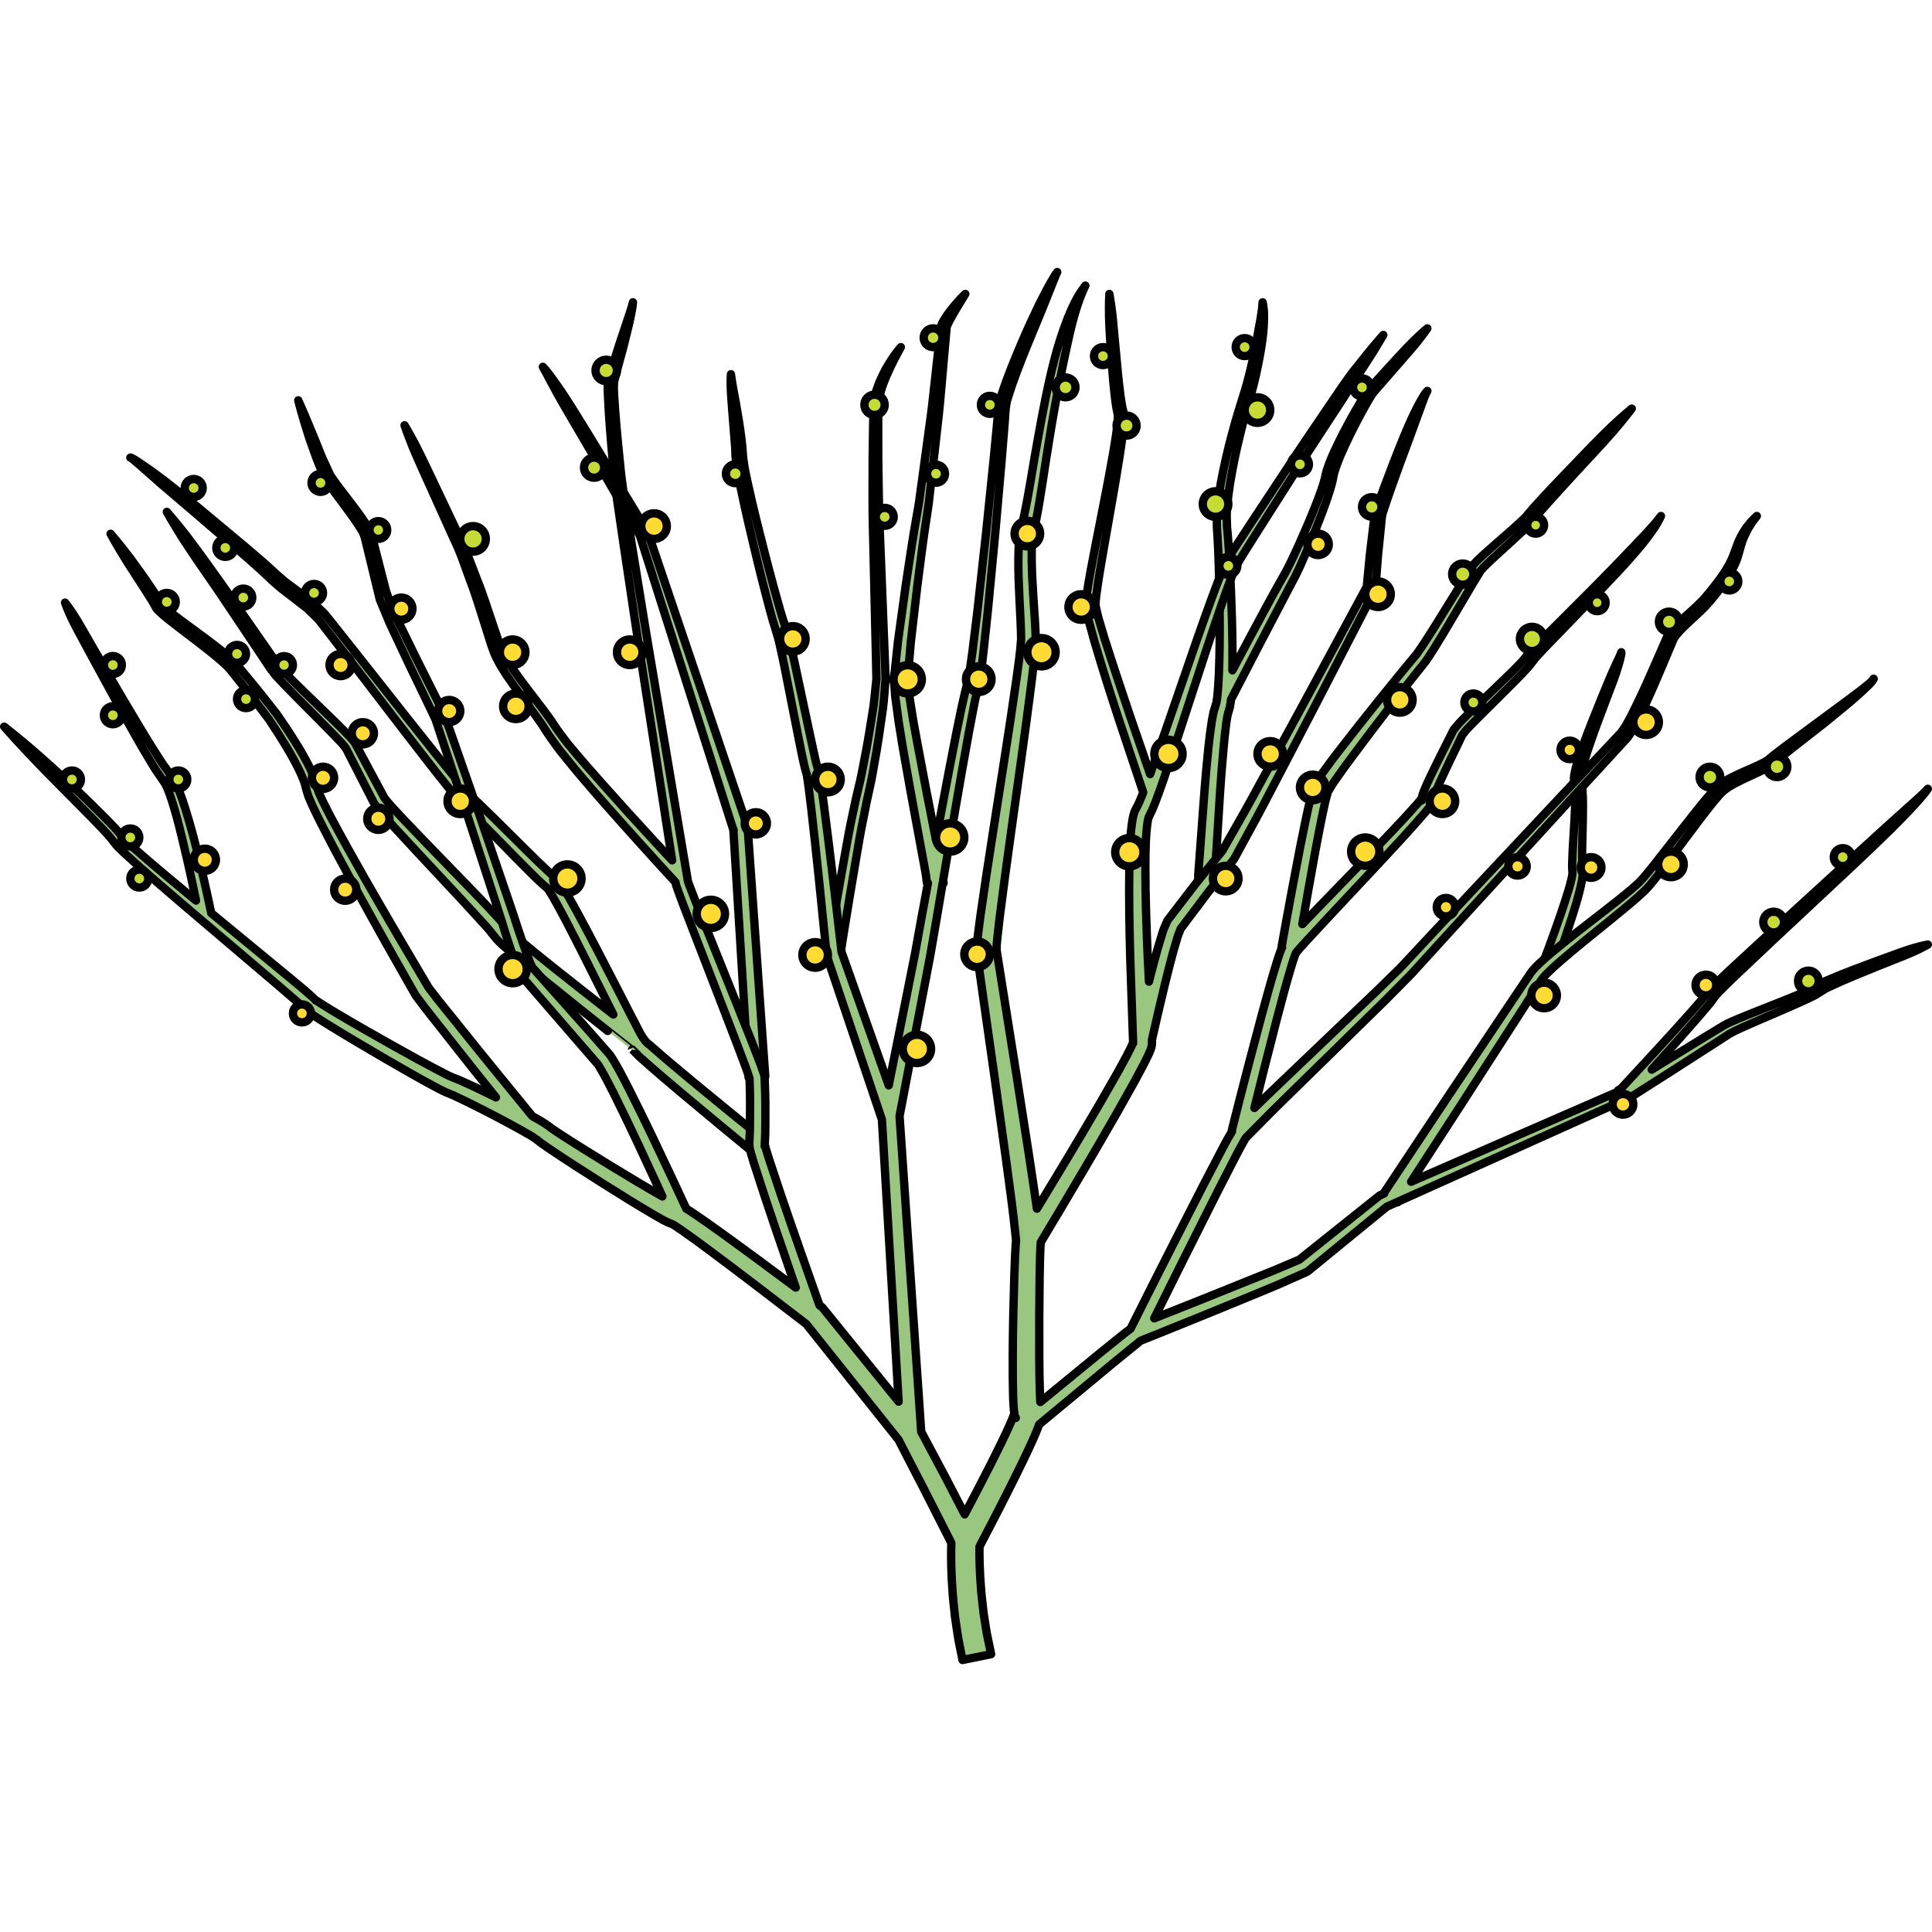 <?xml version="1.0" encoding="utf-8"?>
<!-- Created by: Science Figures, www.sciencefigures.org, Generator: Science Figures Editor -->
<!DOCTYPE svg PUBLIC "-//W3C//DTD SVG 1.1//EN" "http://www.w3.org/Graphics/SVG/1.1/DTD/svg11.dtd">
<svg version="1.1" id="Layer_1" xmlns="http://www.w3.org/2000/svg" xmlns:xlink="http://www.w3.org/1999/xlink" 
	 width="800px" height="800px" viewBox="0 0 231.625 167.395" enable-background="new 0 0 231.625 167.395"
	 xml:space="preserve">
<g>
	<path fill="#99C780" stroke="#000000" stroke-linecap="round" stroke-linejoin="round" stroke-miterlimit="10" d="M87.622,101.3
		c-1.19-0.977-2.635-2.163-4.292-3.523c-1.648-1.365-3.519-2.914-5.465-4.639c-0.876-0.611-1.336-1.902-2.034-3.157
		c-0.649-1.267-1.32-2.576-2.011-3.923c-1.388-2.693-2.852-5.533-4.427-8.453c-0.395-0.729-0.8-1.464-1.22-2.202l-0.656-1.111
		l-0.377-0.572c-0.032-0.121-0.546-0.619-0.587-0.657c-0.689-0.542-1.216-1.094-1.825-1.658c-0.612-0.6-1.227-1.201-1.844-1.806
		c-1.232-1.221-2.474-2.451-3.721-3.687l-1.9-1.852c-0.157-0.153-0.353-0.318-0.527-0.476l-0.271-0.238l-0.034-0.03
		c0.114,0.097,0.016,0.01,0.034,0.023l-0.056-0.062l-0.111-0.122l-0.879-0.979c-2.144-2.599-4.387-5.423-6.526-8.121
		c-2.149-2.723-4.264-5.401-6.311-7.994c-1.029-1.297-2.041-2.571-3.032-3.819c-0.272-0.32-0.459-0.604-0.798-0.95
		c-0.287-0.269-0.572-0.535-0.856-0.801c-0.542-0.547-1.239-0.987-1.84-1.473c-0.607-0.452-1.207-0.898-1.797-1.338
		c-0.294-0.218-0.532-0.455-0.799-0.678c-0.262-0.223-0.511-0.439-0.797-0.726c-1.068-0.98-2.116-1.861-3.125-2.723
		c-2.03-1.695-3.891-3.249-5.54-4.627c-1.651-1.376-3.134-2.521-4.349-3.474c-2.463-1.854-3.981-2.814-4.023-2.703
		c0.046-0.101,1.359,1.105,3.671,3.136c1.171,1.001,2.594,2.216,4.226,3.609c1.627,1.398,3.463,2.977,5.466,4.697
		c0.989,0.869,2.037,1.775,3.054,2.736c0.448,0.449,1.085,1.015,1.645,1.485c0.584,0.447,1.176,0.901,1.777,1.361
		c0.567,0.477,1.186,0.856,1.733,1.423c0.28,0.27,0.562,0.54,0.844,0.813c0.21,0.216,0.474,0.589,0.71,0.878
		c0.969,1.256,1.958,2.54,2.965,3.846c2.011,2.621,4.088,5.331,6.199,8.084c2.136,2.765,4.224,5.501,6.542,8.358l0.872,0.999
		l0.109,0.124l0.055,0.062c0.037,0.033-0.045-0.031,0.09,0.083l0.027,0.025l0.22,0.204c0.149,0.141,0.291,0.26,0.446,0.416
		l1.851,1.855c1.229,1.253,2.454,2.501,3.668,3.738c0.613,0.618,1.224,1.232,1.832,1.845c0.639,0.617,1.307,1.294,1.948,1.813
		l0.061,0.052c0.123,0.09,0.035,0.033,0.063,0.057l0.002,0.013c0.002,0.017,0.006,0.03,0.013,0.041
		c0.006,0.012,0.014,0.021,0.025,0.029l0.075,0.114l0.314,0.492l0.612,1.072c0.4,0.726,0.789,1.455,1.17,2.184
		c1.522,2.916,2.94,5.776,4.295,8.482c0.453,0.899,0.894,1.776,1.33,2.642c-1.811-1.406-4.242-3.308-7.096-5.575
		c-1.56-1.252-3.274-2.614-4.967-4.098c-0.182-0.175-0.428-0.392-0.563-0.53c-0.021-0.025-0.043-0.048-0.068-0.068l-0.04-0.031
		l-0.011-0.008c-0.108-0.17-0.04-0.06-0.069-0.103l-0.035-0.043l-0.282-0.34c-0.36-0.454-0.792-0.917-1.227-1.383
		c-0.874-0.953-1.726-1.827-2.599-2.735c-1.75-1.806-3.558-3.671-5.395-5.566c-0.912-0.949-1.831-1.907-2.753-2.868l-1.355-1.458
		c-0.243-0.249-0.411-0.472-0.607-0.701c-0.2-0.243-0.386-0.416-0.531-0.743c-0.633-1.182-1.266-2.363-1.896-3.54l-0.943-1.762
		l-0.47-0.877l-0.059-0.109l-0.051-0.087l-0.02-0.023l-0.04-0.048l-0.16-0.19c-0.11-0.127-0.204-0.253-0.327-0.38
		c-1-1.057-1.922-1.939-2.852-2.849c-0.929-0.9-1.846-1.789-2.749-2.664c-0.89-0.87-1.796-1.751-2.579-2.586l-0.241-0.276
		c-0.049-0.064-0.065-0.047-0.144-0.179l-0.128-0.185l-0.51-0.732c-0.338-0.485-0.672-0.965-1.001-1.438
		c-1.317-1.892-2.563-3.68-3.713-5.33c-1.137-1.651-2.234-3.163-3.193-4.501c-0.951-1.346-1.826-2.482-2.526-3.428
		C20.885,30.229,20,29.25,20,29.25s0.658,1.213,1.909,3.194c0.649,0.973,1.415,2.165,2.344,3.491
		c0.92,1.335,1.963,2.825,3.076,4.507c1.118,1.67,2.329,3.479,3.61,5.392c0.32,0.479,0.645,0.963,0.974,1.454l0.496,0.74
		l0.125,0.187c0.002-0.005,0.092,0.121,0.135,0.175l0.333,0.422c0.852,0.947,1.708,1.802,2.596,2.706
		c0.886,0.892,1.787,1.798,2.699,2.715c0.907,0.912,1.844,1.872,2.659,2.732c0.106,0.109,0.208,0.251,0.313,0.376l0.156,0.192
		l0.039,0.048l0.004,0.006l0.05,0.097l0.453,0.886l0.911,1.779c0.608,1.188,1.219,2.382,1.831,3.575
		c0.12,0.296,0.385,0.625,0.607,0.902c0.229,0.288,0.466,0.6,0.688,0.833l1.349,1.506c0.909,0.982,1.813,1.961,2.711,2.932
		c1.801,1.929,3.573,3.826,5.288,5.662c0.833,0.908,1.653,1.801,2.455,2.675c0.386,0.424,0.771,0.836,1.135,1.316l0.62,0.764
		c0.264,0.285,0.458,0.448,0.689,0.675c1.758,1.569,3.445,2.934,5.008,4.213c6.262,5.072,10.5,8.36,10.5,8.359l0.042-0.054
		c0.268,0.273,0.533,0.544,0.795,0.812c1.997,1.796,3.849,3.35,5.498,4.736c1.652,1.376,3.092,2.575,4.279,3.563
		c2.383,1.962,3.744,3.083,3.744,3.083l1.262-1.553C91.381,104.349,90.014,103.24,87.622,101.3z"/>
	<path fill="#99C780" stroke="#000000" stroke-linecap="round" stroke-linejoin="round" stroke-miterlimit="10" d="M89.751,97.066
		L87.917,67.29l0.041,0.212L76.694,32.036l0.046,0.102l-5.883-10.106L67.9,16.987c-0.474-0.852-0.984-1.682-1.433-2.549
		c-0.477-0.85-0.9-1.731-1.387-2.577c0.356,0.344,0.631,0.753,0.936,1.137c0.295,0.391,0.569,0.795,0.853,1.193
		c0.574,0.792,1.077,1.628,1.614,2.443c1.045,1.646,2.051,3.317,3.072,4.979l6.074,9.999l0.026,0.044l0.02,0.059l11.925,35.249
		l0.033,0.098l0.008,0.115l2.106,29.757L89.751,97.066z"/>
	<path fill="#99C780" stroke="#000000" stroke-linecap="round" stroke-linejoin="round" stroke-miterlimit="10" d="M169.492,8.732
		c-0.998,0.99-2.351,2.473-3.962,4.245c-0.404,0.443-0.826,0.904-1.262,1.382c-0.484,0.536-0.779,1.121-1.152,1.712
		c-0.707,1.188-1.412,2.461-2.108,3.799c-0.681,1.359-1.387,2.711-1.911,4.308c-0.074,0.211-0.111,0.398-0.157,0.591l-0.129,0.568
		c-0.097,0.363-0.208,0.732-0.337,1.103c-0.248,0.741-0.531,1.482-0.824,2.22c-0.588,1.475-1.219,2.938-1.859,4.367
		c-0.66,1.437-1.27,2.821-2.008,4.068c-1.514,2.657-2.795,5.109-3.94,7.229c-0.806,1.512-1.513,2.839-2.092,3.926
		c0.013-0.978,0.008-1.958,0.003-2.956c-0.023-2.174-0.086-4.377-0.175-6.579c-0.091-2.203-0.2-4.401-0.372-6.577l-0.076-0.82
		l-0.02-0.205c-0.004,0.02-0.005-0.11-0.007-0.158l-0.013-0.402c-0.017-0.535-0.049-1.076,0.015-1.568
		c0.051-0.996,0.196-2.022,0.343-3.032c0.332-2.011,0.727-3.954,1.18-5.777c0.428-1.839,0.934-3.516,1.391-5.119
		c0.445-1.598,0.759-3.105,1.002-4.423c0.249-1.324,0.407-2.49,0.474-3.459c0.061-0.968,0.056-1.737,0.007-2.257
		c-0.07-0.523-0.126-0.79-0.126-0.79s-0.036,0.283-0.069,0.789c-0.086,0.508-0.165,1.251-0.365,2.188
		c-0.162,0.94-0.383,2.081-0.646,3.386c-0.273,1.31-0.607,2.758-1.083,4.326c-0.481,1.557-1.048,3.289-1.516,5.121
		c-0.499,1.832-0.943,3.787-1.329,5.833c-0.172,1.027-0.349,2.07-0.429,3.193c-0.075,0.563-0.054,1.09-0.05,1.626l0.003,0.402
		c0.003,0.087-0.005,0.092,0.008,0.245l0.015,0.197l0.055,0.794c0.121,2.142,0.182,4.337,0.222,6.527
		c0.038,2.191,0.052,4.384,0.026,6.537c-0.034,2.14-0.075,4.301-0.295,6.237l-0.09,0.606L145.72,52.5l-0.027,0.092
		c0.015-0.034-0.041,0.108,0.031-0.071l-0.012,0.029l-0.02,0.06l-0.08,0.237c-0.119,0.342-0.16,0.597-0.211,0.854
		c-0.053,0.263-0.104,0.524-0.137,0.772c-0.158,1.008-0.275,1.978-0.377,2.925c-0.201,1.893-0.35,3.676-0.484,5.323
		c-0.244,3.292-0.447,6.035-0.59,7.955c-0.07,0.939-0.124,1.677-0.161,2.18c-0.012,0.139,0.02,0.215,0.014,0.324
		c-0.019,0.132-0.028,0.199-0.028,0.199l1.855,0.748c0,0,0.009-0.068,0.025-0.201c0.025-0.154,0.082-0.473,0.112-0.848
		c0.033-0.524,0.081-1.295,0.144-2.274c0.119-1.917,0.291-4.655,0.498-7.942c0.113-1.641,0.242-3.417,0.418-5.284
		c0.086-0.933,0.176-1.892,0.305-2.847c0.026-0.245,0.067-0.473,0.107-0.703c0.039-0.234,0.081-0.478,0.13-0.615l0.03-0.125
		l0.008-0.032l0.004-0.016c0.076-0.195,0.024-0.067,0.043-0.117l0.025-0.092l0.102-0.368c0.057-0.287,0.1-0.609,0.143-0.914
		c0-0.006,0-0.011,0.001-0.016c0.452-0.872,1.74-3.359,3.499-6.754c1.107-2.114,2.398-4.582,3.783-7.226
		c0.762-1.352,1.366-2.825,1.986-4.263c0.613-1.458,1.213-2.947,1.773-4.456c0.279-0.756,0.55-1.515,0.79-2.29
		c0.124-0.386,0.232-0.78,0.33-1.185l0.12-0.592c0.04-0.193,0.077-0.394,0.135-0.555c0.425-1.408,1.109-2.842,1.743-4.172
		c0.655-1.338,1.327-2.617,1.996-3.807c0.343-0.578,0.655-1.202,1.037-1.632c0.425-0.487,0.835-0.958,1.229-1.41
		c1.569-1.817,2.899-3.299,3.79-4.372c0.874-1.093,1.325-1.771,1.325-1.771S170.501,7.754,169.492,8.732z"/>
	<path fill="#99C780" stroke="#000000" stroke-linecap="round" stroke-linejoin="round" stroke-miterlimit="10" d="M185.121,82.976
		c0,0,0.879-2.24,2.046-5.646c0.288-0.852,0.593-1.777,0.889-2.752c0.144-0.486,0.287-0.992,0.39-1.487
		c0.051-0.229,0.083-0.53,0.078-0.604c-0.019-0.206-0.031-0.283-0.036-0.46l-0.008-0.479c0.055-2.313,0.286-4.698,0.366-7.099
		c0.016-0.597,0.034-1.196,0.011-1.776c-0.007-0.29-0.029-0.582-0.071-0.835l-0.034-0.184c-0.036-0.161-0.029-0.172-0.046-0.266
		c-0.011-0.222,0.005-0.425,0.03-0.57c0.214-1.256,0.629-2.338,0.999-3.421c0.773-2.141,1.573-4.098,2.255-5.776
		c0.684-1.678,1.253-3.073,1.714-4.024c0.222-0.479,0.396-0.855,0.516-1.112c0.117-0.257,0.156-0.403,0.156-0.403
		s0.016,0.157-0.049,0.438c-0.053,0.282-0.151,0.69-0.309,1.197c-0.287,1.023-0.838,2.43-1.484,4.12
		c-0.642,1.691-1.396,3.664-2.11,5.799c-0.34,1.061-0.729,2.193-0.886,3.287c-0.022,0.149-0.017,0.243-0.027,0.319l0.03,0.177
		l0.061,0.254c0.068,0.334,0.1,0.643,0.119,0.952c0.048,0.62,0.051,1.229,0.058,1.839c0.007,2.427-0.136,4.861-0.107,7.074
		l0.018,0.366c0.001,0.104,0.035,0.303,0.04,0.373c0.056,0.481-0.012,0.731-0.051,1.037c-0.098,0.575-0.228,1.101-0.359,1.614
		c-0.263,1.023-0.556,1.966-0.832,2.835c-1.116,3.467-1.959,5.738-1.96,5.738L185.121,82.976z"/>
	<path fill="#99C780" stroke="#000000" stroke-linecap="round" stroke-linejoin="round" stroke-miterlimit="10" d="M99.26,82.129
		c0,0,0.742-4.561,1.965-11.395c0.303-1.707,0.624-3.556,1.063-5.544c0.105-0.494,0.212-0.995,0.32-1.502
		c0.114-0.486,0.229-0.979,0.345-1.477c0.255-1.016,0.454-2.051,0.648-3.103c0.427-2.096,0.767-4.3,1.123-6.536
		c0.146-1.104,0.233-2.238,0.352-3.324c-0.026-1.15-0.053-2.306-0.08-3.461c-0.107-4.621-0.214-9.241-0.314-13.573
		c-0.068-2.165-0.079-4.268-0.066-6.251c-0.004-1.986,0.003-3.863,0.042-5.595c0.014-0.866,0.027-1.695,0.04-2.485
		c0.012-0.408,0.001-0.747,0.03-1.184c0.037-0.373,0.053-0.733,0.105-1.087c0.314-1.479,0.888-2.569,1.355-3.481
		c0.513-0.884,0.958-1.548,1.291-1.98C107.807,9.717,108,9.5,108,9.5s-0.139,0.254-0.399,0.73c-0.247,0.483-0.631,1.176-1.041,2.092
		c-0.423,0.897-0.896,2.052-1.175,3.336c-0.046,0.341-0.057,0.71-0.087,1.081c-0.021,0.31-0.006,0.741-0.011,1.122
		c0,0.79,0,1.621,0,2.488c-0.01,1.735,0.013,3.613,0.049,5.599c0.019,1.989,0.063,4.074,0.167,6.239
		c0.17,4.329,0.352,8.947,0.534,13.565c0.045,1.155,0.091,2.31,0.136,3.46c-0.098,1.204-0.174,2.359-0.306,3.513
		c-0.323,2.262-0.628,4.488-1.033,6.646c-0.183,1.081-0.37,2.142-0.607,3.153c-0.113,0.52-0.225,1.033-0.336,1.54
		c-0.096,0.491-0.191,0.977-0.285,1.455c-0.4,1.895-0.71,3.748-0.998,5.457c-1.163,6.824-1.868,11.394-1.868,11.394L99.26,82.129z"
		/>
	<path fill="#99C780" stroke="#000000" stroke-linecap="round" stroke-linejoin="round" stroke-miterlimit="10" d="M224.998,83.095
		c-1.811,0.679-3.919,1.437-6.159,2.414c-0.618,0.261-1.193,0.686-1.61,0.898c-0.557,0.25-1.106,0.514-1.695,0.747
		c-1.158,0.487-2.355,0.953-3.549,1.427c-1.202,0.478-2.379,0.929-3.587,1.438c-0.626,0.261-1.146,0.48-1.759,0.824
		c-0.53,0.321-1.054,0.64-1.568,0.952c-2.055,1.259-3.973,2.433-5.617,3.439c-0.51,0.314-0.982,0.606-1.436,0.886
		c1.842-2.044,3.677-4.095,5.487-6.174l1.061-1.248c0.177-0.214,0.351-0.407,0.529-0.637l0.535-0.73
		c0.098-0.101,0.327-0.402,0.488-0.554l0.531-0.529l1.148-1.118l4.726-4.466l9.507-8.891c1.59-1.478,3.151-2.985,4.702-4.505
		c0.775-0.76,1.526-1.545,2.276-2.333c0.374-0.394,0.747-0.788,1.1-1.206c0.361-0.402,0.717-0.825,1.017-1.277
		c-0.731,0.802-1.58,1.483-2.374,2.221l-2.421,2.171l-4.808,4.382l-9.611,8.776l-4.788,4.418l-1.195,1.139l-0.62,0.62
		c-0.22,0.233-0.337,0.352-0.576,0.675l-0.442,0.571c-0.155,0.195-0.346,0.405-0.518,0.606l-1.062,1.22
		c-2.741,3.074-5.547,6.107-8.355,9.13c-0.236,0.146-0.369,0.229-0.369,0.229l0.063,0.104c-0.01,0.011-0.02,0.021-0.029,0.032
		l-24.844,10.817c1.287-1.982,3.283-5.059,5.739-8.842c2.188-3.396,4.742-7.358,7.478-11.604c0.682-1.063,1.375-2.143,2.077-3.236
		c0.371-0.613,0.617-0.911,1.108-1.393c0.448-0.442,0.932-0.877,1.423-1.309c1.98-1.72,4.095-3.393,6.186-5.096
		c1.046-0.853,2.093-1.705,3.115-2.603c0.507-0.456,1.022-0.902,1.496-1.468c0.429-0.505,0.854-1.062,1.257-1.582
		c1.593-2.12,3.161-4.208,4.678-6.228c0.764-0.998,1.518-1.989,2.297-2.882c0.697-0.886,1.751-1.395,2.77-1.908
		c1.03-0.506,2.067-0.929,3.059-1.479c0.248-0.149,0.492-0.285,0.736-0.517c0.176-0.167,0.381-0.331,0.582-0.494
		c0.411-0.324,0.813-0.643,1.209-0.954c1.591-1.245,3.049-2.386,4.342-3.397c1.277-1.034,2.384-1.944,3.285-2.707
		c0.894-0.773,1.578-1.401,2.026-1.851c0.453-0.446,0.624-0.754,0.588-0.766c0.034,0.017-0.165,0.295-0.658,0.69
		c-0.479,0.408-1.214,0.97-2.161,1.67c-1.895,1.4-4.602,3.401-7.85,5.803c-0.403,0.309-0.813,0.624-1.232,0.945
		c-0.208,0.165-0.419,0.331-0.635,0.53c-0.147,0.137-0.377,0.27-0.599,0.394c-0.924,0.489-1.984,0.901-3.043,1.393
		c-1.037,0.499-2.221,1.026-3.08,2.05c-0.838,0.922-1.608,1.895-2.399,2.885c-1.558,1.987-3.168,4.04-4.803,6.127
		c-0.421,0.519-0.813,1.014-1.258,1.518c-0.393,0.453-0.899,0.882-1.398,1.311c-1.013,0.852-2.071,1.68-3.13,2.507
		c-2.121,1.656-4.269,3.283-6.328,4.999c-0.515,0.433-1.022,0.87-1.52,1.341c-0.254,0.243-0.484,0.467-0.748,0.777
		c-0.271,0.321-0.428,0.596-0.612,0.859c-0.725,1.079-1.44,2.145-2.144,3.193c-2.809,4.198-5.431,8.117-7.677,11.476
		c-4.472,6.732-7.452,11.221-7.452,11.221l0.048,0.031l-0.425,0.185l-0.09,0.039l-0.062,0.048l-4.994,3.988l-2.498,1.993
		l-1.248,0.997l-0.625,0.498c-0.09,0.066-0.236,0.205-0.282,0.211l-0.353,0.147l-2.809,1.188l-2.963,1.19l-5.916,2.382l-5.302,2.106
		c1.409-2.851,4.079-8.23,7.562-15.132c0.664-1.293,1.355-2.641,2.07-4.035c0.36-0.703,0.732-1.411,1.086-2.019l0.239-0.432
		l0.434-0.437c0.29-0.292,0.582-0.587,0.876-0.883c2.336-2.404,4.855-4.802,7.436-7.349c2.605-2.551,5.297-5.187,8.032-7.865
		c0.694-0.701,1.391-1.405,2.089-2.111l1.006-1.022l0.977-1.072c1.304-1.431,2.612-2.867,3.921-4.304
		c5.241-5.731,10.482-11.462,15.396-16.835c1.23-1.34,2.44-2.658,3.625-3.948c0.592-0.645,1.178-1.282,1.757-1.913l0.217-0.236
		c0.13-0.165,0.138-0.198,0.213-0.304l0.354-0.53c0.221-0.375,0.42-0.778,0.627-1.163c1.525-3.046,2.702-5.953,3.843-8.648
		c0.141-0.334,0.279-0.665,0.417-0.992c0.098-0.239,0.332-0.625,0.516-0.813c0.386-0.473,0.904-0.961,1.375-1.404
		c0.955-0.889,1.949-1.759,2.7-2.689c0.778-0.924,1.448-1.819,1.993-2.714c0.549-0.886,1.004-1.744,1.246-2.605
		c0.243-0.798,0.405-1.573,0.67-2.15c0.275-0.573,0.493-1.082,0.761-1.451c0.229-0.393,0.444-0.664,0.59-0.849
		c0.144-0.188,0.218-0.285,0.218-0.285s-0.088,0.084-0.26,0.246c-0.179,0.157-0.426,0.408-0.705,0.774
		c-0.313,0.341-0.617,0.828-0.951,1.429c-0.33,0.6-0.537,1.315-0.854,2.119c-0.522,1.543-1.774,3.224-3.265,4.999
		c-0.753,0.907-1.678,1.688-2.678,2.597c-0.498,0.464-0.991,0.896-1.495,1.5c-0.281,0.332-0.427,0.553-0.618,0.963
		c-0.144,0.329-0.288,0.661-0.434,0.997c-1.165,2.659-2.405,5.598-3.909,8.51c-0.193,0.348-0.366,0.7-0.576,1.053l-0.36,0.524
		l-0.15,0.222l-0.221,0.233c-0.589,0.625-1.185,1.258-1.786,1.897c-1.205,1.279-2.436,2.586-3.688,3.915
		c-4.993,5.322-10.32,11-15.646,16.678c-1.328,1.421-2.656,2.842-3.979,4.257l-0.991,1.061c-0.392,0.429-0.688,0.682-1.035,1.03
		c-0.667,0.652-1.333,1.303-1.996,1.951c-2.768,2.642-5.491,5.241-8.127,7.757c-2.241,2.156-4.455,4.23-6.512,6.256
		c0.601-2.446,1.517-6.13,2.679-10.623c0.545-2.071,1.133-4.333,1.839-6.649c0.085-0.297,0.187-0.56,0.278-0.844l0.07-0.205
		l0.055-0.122c0.035-0.098,0.035-0.141,0.158-0.279c0.328-0.391,0.801-0.91,1.221-1.369c0.879-0.945,1.776-1.912,2.689-2.895
		c1.838-1.963,3.737-3.99,5.667-6.051c1.924-2.075,3.886-4.154,5.78-6.36c0.236-0.28,0.469-0.561,0.708-0.891l0.101-0.158
		l0.05-0.079c0.011-0.009,0.087-0.186,0.1-0.289c0.011-0.062,0.017-0.123,0.017-0.182c-0.012-0.187,0.008,0.045,0.009,0.021
		l0.005-0.067c0.006-0.034,0.002-0.11,0.016-0.111c0.022-0.025,0.035-0.05,0.041-0.078l0.08-0.224
		c0.233-0.629,0.527-1.283,0.818-1.925c0.588-1.289,1.207-2.566,1.822-3.837l0.461-0.956l0.23-0.499l0.262-0.342
		c0.443-0.541,0.842-0.919,1.333-1.432c0.979-0.975,1.945-1.937,2.896-2.883c0.956-0.947,1.899-1.872,2.802-2.824l0.672-0.721
		l0.623-0.798c0.188-0.271,0.383-0.452,0.57-0.673l0.622-0.668c1.711-1.771,3.329-3.444,4.823-4.988
		c1.498-1.545,2.86-2.975,4.057-4.252c1.201-1.275,2.197-2.436,3.001-3.406c0.779-0.992,1.361-1.801,1.705-2.387
		c0.342-0.59,0.478-0.923,0.478-0.923s-0.221,0.282-0.636,0.811c-0.448,0.5-1.087,1.241-1.967,2.132
		c-0.839,0.926-1.918,1.998-3.118,3.264c-1.214,1.252-2.597,2.653-4.12,4.17c-1.522,1.521-3.173,3.17-4.918,4.914l-0.657,0.683
		c-0.224,0.25-0.479,0.51-0.657,0.756l-0.072,0.094c-0.078,0.117-0.061,0.078-0.095,0.124l-0.134,0.158l-0.263,0.32l-0.657,0.679
		c-0.893,0.911-1.854,1.822-2.823,2.75c-0.971,0.934-1.958,1.883-2.958,2.844c-0.479,0.471-1.078,1.07-1.521,1.608l-0.162,0.207
		l-0.082,0.104l-0.04,0.051c0.002-0.01-0.097,0.184-0.062,0.114l-0.012,0.027l-0.22,0.453l-0.472,0.939
		c-0.637,1.26-1.281,2.532-1.902,3.831c-0.309,0.654-0.616,1.3-0.895,2.01l-0.104,0.281c-0.045,0.143-0.082,0.291-0.109,0.438
		c-0.006,0.027-0.007,0.041-0.009,0.057l-0.001,0.001l-0.045,0.068c-0.186,0.246-0.414,0.517-0.645,0.779
		c-1.88,2.113-3.891,4.175-5.841,6.206c-1.965,2.026-3.898,4.021-5.77,5.95c-0.687,0.715-1.355,1.409-2.024,2.104
		c0.365-2.126,0.907-5.223,1.594-8.97c0.34-1.804,0.713-3.77,1.166-5.786l0.187-0.678l0.09-0.345l0.011-0.043l0.006-0.02
		l0.021-0.036l0.104-0.173c0.28-0.465,0.56-0.944,0.872-1.356c0.305-0.432,0.613-0.867,0.924-1.308
		c0.334-0.453,0.672-0.91,1.012-1.371c1.361-1.847,2.807-3.736,4.279-5.651c1.486-1.924,2.959-3.828,4.539-5.787
		c1.367-2.016,2.629-4.232,3.867-6.31c0.613-1.038,1.221-2.068,1.822-3.086c0.295-0.482,0.589-0.963,0.881-1.439
		c0.384-0.464,0.778-0.817,1.166-1.198c1.672-1.569,3.36-3.004,4.886-4.546c0.347-0.428,0.688-0.851,1.025-1.267
		c0.331-0.375,0.657-0.744,0.978-1.107c0.662-0.731,1.301-1.438,1.915-2.116c2.48-2.724,4.605-4.942,6.013-6.572
		c1.398-1.637,2.132-2.637,2.132-2.637s-0.968,0.774-2.536,2.252c-1.56,1.485-3.669,3.72-6.225,6.383
		c-0.638,0.679-1.292,1.347-1.986,2.109c-0.344,0.376-0.693,0.759-1.048,1.147c-0.316,0.375-0.638,0.756-0.963,1.142
		c-1.476,1.435-3.214,2.856-4.935,4.405c-0.445,0.416-0.915,0.841-1.287,1.273c-0.393,0.56-0.662,1.024-1.004,1.548
		c-0.625,1.012-1.258,2.036-1.896,3.069c-1.285,2.052-2.485,4.095-3.92,6.121c-1.547,1.834-3.121,3.789-4.632,5.665
		c-1.517,1.891-3.003,3.754-4.413,5.59c-0.354,0.459-0.704,0.914-1.051,1.364c-0.351,0.479-0.697,0.953-1.041,1.422
		c-0.36,0.471-0.643,0.935-0.932,1.393l-0.108,0.172l-0.054,0.085c-0.078,0.158-0.027,0.06-0.047,0.102l-0.008,0.027l-0.018,0.054
		l-0.131,0.43c-0.086,0.286-0.17,0.571-0.254,0.854c-0.496,2.101-0.886,4.057-1.248,5.872c-1.406,7.253-2.25,12.101-2.25,12.101
		l0.068,0.012c-0.094,0.198-0.173,0.396-0.211,0.509c-0.107,0.308-0.23,0.624-0.316,0.919c-0.753,2.392-1.355,4.638-1.924,6.72
		c-2.23,8.325-3.604,13.896-3.604,13.896l0.055,0.014c-0.036,0.063-0.072,0.126-0.117,0.198c-0.477,0.788-0.844,1.497-1.208,2.189
		c-0.729,1.397-1.433,2.748-2.108,4.045c-4.972,9.694-8.321,16.398-8.746,17.251l-0.096,0.063c-0.338,0.234-0.514,0.389-0.727,0.555
		l-2.503,2.012l-7.483,6.133c-0.014-0.217-0.025-0.439-0.035-0.664c-0.117-3.135-0.089-6.361-0.09-9.555l0.045-4.801l0.051-2.389
		l0.045-1.162l0.018-0.249l0.02-0.198l0.002-0.133c0.434-0.726,1.195-1.998,2.234-3.732c1.678-2.823,4.077-6.85,6.879-11.741
		c0.691-1.231,1.412-2.515,2.156-3.843c0.361-0.678,0.729-1.367,1.102-2.066c0.184-0.356,0.364-0.722,0.543-1.107
		c0.09-0.21,0.176-0.38,0.27-0.648l0.066-0.189c0.035-0.13,0.061-0.266,0.076-0.401c0.02-0.17,0.006-0.19,0.009-0.243l-0.005-0.155
		c-0.002-0.04-0.004-0.081-0.006-0.121c0.514-2.292,1.041-4.582,1.6-6.859c0.299-1.244,0.623-2.476,0.95-3.705l0.531-1.804
		c0.091-0.299,0.192-0.487,0.278-0.741l0.066-0.181c-0.033,0.019,0.074-0.105,0.104-0.151l0.289-0.385l2.314-3.078
		c0.769-1.032,1.564-2.015,2.343-3.027l1.175-1.508l0.146-0.188l0.078-0.105l0.028-0.053l0.058-0.106l0.23-0.423l0.461-0.847
		l1.842-3.385c0.617-1.125,1.203-2.284,1.806-3.425l1.794-3.434l3.573-6.858l7.074-13.688l0.051-0.099l0.008-0.104l0.239-3.088
		c0.069-1.036,0.193-2.039,0.29-3.059l0.153-1.525c0.067-0.52,0.053-1.009,0.236-1.489c0.3-0.943,0.646-1.941,0.986-2.906
		c0.684-1.947,1.404-3.884,2.127-5.816l1.063-2.907l0.531-1.453c0.181-0.482,0.339-0.977,0.6-1.424
		c-0.372,0.376-0.599,0.856-0.869,1.3c-0.253,0.456-0.479,0.923-0.71,1.389c-0.465,0.93-0.85,1.892-1.262,2.842
		c-0.786,1.917-1.525,3.85-2.253,5.789c-0.364,0.978-0.716,1.927-1.06,2.948c-0.197,0.491-0.209,1.054-0.281,1.557l-0.188,1.557
		c-0.118,1.036-0.267,2.085-0.353,3.11l-0.287,2.979l-7.275,13.464l-3.669,6.739l-1.833,3.361c-0.617,1.118-1.208,2.242-1.847,3.356
		l-1.901,3.347l-0.477,0.837l-0.237,0.418l-0.06,0.104l-0.02,0.035l-0.006,0.007l-0.152,0.188l-1.22,1.509
		c-0.804,1.009-1.647,2.005-2.417,3.028l-2.344,3.057l-0.293,0.383c-0.059,0.087-0.076,0.075-0.168,0.242l-0.118,0.266
		c-0.146,0.344-0.327,0.735-0.425,1.05l-0.574,1.885c-0.346,1.249-0.686,2.498-1,3.747c-0.027,0.108-0.051,0.218-0.079,0.327
		c-0.05-0.995-0.101-1.998-0.151-3.015c-0.147-3.502-0.283-7.124-0.28-10.784c0.015-1.81,0.019-3.711,0.276-5.394
		c0.03-0.21,0.082-0.386,0.121-0.521l0.255-0.521c0.214-0.4,0.396-0.928,0.591-1.388c0.34-0.908,0.66-1.785,0.965-2.68
		c2.442-7.114,4.641-14.275,6.929-20.903c0.575-1.633,1.148-3.322,1.811-4.73c0.798-1.396,1.755-2.821,2.59-4.176
		c1.729-2.716,3.364-5.283,4.872-7.653c1.499-2.377,2.935-4.513,4.174-6.429c1.271-1.893,2.289-3.618,3.215-4.952
		c0.881-1.375,1.588-2.451,2.033-3.216c0.463-0.752,0.693-1.17,0.693-1.17s-0.316,0.343-0.881,1.017
		c-0.579,0.661-1.377,1.677-2.412,2.964c-1.046,1.288-2.123,2.954-3.417,4.842c-1.273,1.898-2.748,4.016-4.287,6.369
		c-1.55,2.348-3.228,4.89-5.004,7.579c-0.876,1.372-1.795,2.681-2.7,4.202c-0.807,1.637-1.354,3.228-1.979,4.894
		c-2.408,6.62-4.729,13.756-7.272,20.78c-0.001,0.003-0.002,0.005-0.003,0.008c-0.55-1.597-1.373-3.984-2.379-6.901
		c-0.92-2.729-1.988-5.915-3.078-9.334c-0.254-0.854-0.512-1.724-0.773-2.603c-0.096-0.419-0.191-0.841-0.288-1.265
		c-0.008-0.035-0.035-0.146-0.027-0.119l0.006-0.176l0.012-0.353l0.071-0.656c0.226-1.815,0.571-3.735,0.894-5.618
		c0.657-3.783,1.358-7.564,1.912-11.136c0.142-0.892,0.263-1.774,0.372-2.641c0.041-0.439,0.1-0.864,0.123-1.302l0.028-0.656
		c-0.001-0.214-0.063-0.561-0.082-0.709c-0.204-0.811-0.308-1.584-0.4-2.332c-0.106-0.745-0.169-1.508-0.251-2.217
		c-0.268-2.868-0.49-5.257-0.646-6.93C133.179,4.077,133,3.125,133,3.125s-0.065,0.967-0.039,2.651
		c0.045,1.683,0.204,4.081,0.435,6.96c0.07,0.724,0.113,1.46,0.212,2.255c0.085,0.797,0.185,1.616,0.368,2.414
		c0.041,0.258,0.035,0.327,0.048,0.528l-0.038,0.605c-0.029,0.408-0.098,0.833-0.145,1.256c-0.125,0.852-0.262,1.722-0.418,2.606
		c-0.619,3.54-1.393,7.304-2.125,11.08c-0.362,1.898-0.738,3.756-1.016,5.69l-0.092,0.751l-0.018,0.353l-0.01,0.176
		c-0.006,0.145,0.02,0.146,0.027,0.226c0.098,0.493,0.196,0.984,0.293,1.472c0.25,0.903,0.496,1.795,0.738,2.673
		c1.02,3.471,2.05,6.675,2.953,9.416c1.442,4.324,2.502,7.501,2.885,8.648c-0.051,0.13-0.102,0.265-0.152,0.394
		c-0.182,0.396-0.288,0.765-0.521,1.187l-0.161,0.312l-0.073,0.146l-0.133,0.277c-0.108,0.307-0.18,0.584-0.224,0.835
		c-0.337,2.006-0.347,3.842-0.4,5.715c-0.063,3.719,0.013,7.357,0.103,10.879c0.119,3.505,0.234,6.894,0.344,10.106l0.002,0.124
		l-0.025,0.063c-0.035,0.11-0.127,0.299-0.193,0.452c-0.158,0.334-0.33,0.674-0.508,1.012c-0.369,0.679-0.731,1.346-1.088,2.002
		c-0.75,1.309-1.474,2.573-2.168,3.787c-2.828,4.841-5.259,8.843-6.956,11.645c-0.208,0.342-0.405,0.664-0.592,0.97
		c-0.301-2.162-0.632-4.288-0.954-6.44l-1.488-9.529l-1.517-9.52l-0.755-4.754c-0.18-0.918-0.125-1.205-0.041-2.1l0.266-2.365
		c0.795-6.35,1.724-12.716,2.599-19.081c0.438-3.185,0.878-6.368,1.275-9.566c0.187-1.625,0.411-3.145,0.478-4.913
		c-0.041-1.663-0.178-3.258-0.276-4.857c-0.104-1.598-0.196-3.19-0.212-4.768c-0.011-0.789,0.008-1.572,0.068-2.333
		c0.027-0.384,0.082-0.746,0.145-1.104c0.074-0.313,0.197-0.679,0.303-1.146c0.64-3.249,1.027-6.385,1.561-9.562
		c0.508-3.165,1.082-6.315,1.732-9.441c0.688-3.112,1.234-6.278,2.623-9.186c-1.006,1.272-1.688,2.785-2.262,4.296
		c-0.586,1.515-1.057,3.067-1.467,4.631c-0.807,3.132-1.395,6.305-1.967,9.472c-0.582,3.15-1.045,6.389-1.697,9.435
		c-0.07,0.316-0.211,0.71-0.331,1.178c-0.085,0.433-0.155,0.863-0.192,1.281c-0.08,0.839-0.111,1.663-0.114,2.48
		c-0.011,1.635,0.058,3.252,0.134,4.861c0.074,1.607,0.183,3.219,0.194,4.768c-0.079,1.441-0.331,3.106-0.542,4.668
		c-0.447,3.17-0.939,6.344-1.43,9.517c-0.98,6.35-2.013,12.685-2.92,19.071l-0.312,2.42c-0.045,0.427-0.093,0.77-0.115,1.359
		c-0.007,0.143,0.001,0.213,0,0.322l0.01,0.128l0.005,0.04l0.01,0.08l0.02,0.159l0.083,0.604l0.677,4.776l1.357,9.54l1.328,9.539
		c0.422,3.165,0.881,6.391,1.189,9.487l0.035,0.365l-0.004,0.119l-0.003,0.023l-0.013,0.108l-0.029,0.352l-0.07,1.244l-0.092,2.428
		l-0.126,4.836c-0.063,3.23-0.1,6.431-0.012,9.718c0.015,0.416,0.032,0.83,0.069,1.285l0.039,0.37l0.038,0.235l0.002,0.01
		c-0.19,0.566-0.518,1.299-0.825,1.972c-0.656,1.422-1.368,2.852-2.087,4.274c-0.994,1.959-2.017,3.912-3.048,5.86l-2.371-4.574
		l-1.993-3.746l-0.847-1.584l-2.586-37.697l-0.01-0.146c0.292-1.523,1.407-7.354,2.97-15.53c0.229-1.195,0.467-2.44,0.713-3.729
		c0.224-1.298,0.456-2.641,0.695-4.02c0.256-1.507,0.521-3.066,0.79-4.654h0.112c0,0-0.019-0.132-0.051-0.363
		c0.203-1.196,0.407-2.4,0.617-3.634c0.518-2.996,1.054-6.094,1.598-9.24c0.282-1.57,0.565-3.154,0.85-4.743l0.453-2.377
		c0.151-0.793,0.299-1.609,0.476-2.304l0.124-0.545l0.03-0.137l0.015-0.068l0.008-0.034c0.016-0.046-0.025,0.056,0.037-0.112
		l0.071-0.296c0.103-0.379,0.154-0.86,0.228-1.285c0.116-0.846,0.217-1.631,0.308-2.443c0.173-1.61,0.345-3.215,0.515-4.807
		c0.305-3.183,0.604-6.314,0.893-9.346c0.266-3.032,0.523-5.963,0.767-8.743c0.114-1.391,0.224-2.744,0.331-4.053
		c0.137-1.301,0.078-2.638,0.451-3.672c0.701-2.29,1.543-4.365,2.279-6.191c0.754-1.825,1.41-3.417,1.951-4.728
		c0.525-1.319,0.938-2.355,1.219-3.063c0.143-0.353,0.253-0.622,0.327-0.805c0.085-0.177,0.129-0.269,0.129-0.269
		s-0.261,0.321-0.631,0.988c-0.396,0.656-0.905,1.651-1.554,2.919c-0.606,1.286-1.359,2.842-2.125,4.671
		c-0.77,1.829-1.643,3.882-2.402,6.236c-0.088,0.31-0.179,0.638-0.254,0.956l-0.074,0.462c-0.033,0.227-0.029,0.329-0.046,0.5
		c-0.056,0.628-0.111,1.268-0.169,1.918c-0.126,1.305-0.257,2.654-0.391,4.041c-0.287,2.773-0.588,5.698-0.9,8.724
		c-0.336,3.022-0.682,6.146-1.034,9.318c-0.194,1.583-0.39,3.178-0.586,4.779l-0.335,2.371c-0.074,0.371-0.087,0.703-0.203,1.106
		l-0.075,0.295c0.056-0.143,0.009-0.017,0.02-0.038l-0.011,0.04l-0.021,0.079l-0.042,0.158l-0.167,0.638
		c-0.791,3.312-1.344,6.413-1.971,9.579c-0.535,2.832-1.06,5.613-1.572,8.328c-0.331-1.691-0.731-3.739-1.187-6.067
		c-0.313-1.657-0.651-3.452-1.009-5.351c-0.174-0.949-0.353-1.924-0.535-2.919c-0.158-0.994-0.318-2.009-0.482-3.041
		c-0.045-0.491-0.091-0.987-0.136-1.487l-0.035-0.375c-0.01-0.064,0.017-0.249,0.023-0.368l0.067-0.81
		c0.092-1.082,0.186-2.178,0.28-3.281c0.254-2.189,0.512-4.413,0.77-6.637c0.297-2.228,0.559-4.47,0.88-6.651
		c0.164-1.098,0.327-2.188,0.488-3.264c0.123-1.08,0.244-2.147,0.363-3.197c0.238-2.1,0.469-4.128,0.688-6.053
		c0.237-1.917,0.387-3.76,0.536-5.454c0.149-1.692,0.285-3.244,0.406-4.619c0.059-0.671,0.115-1.299,0.166-1.879
		c0.047-0.16,0.171-0.445,0.284-0.669c0.118-0.234,0.244-0.456,0.365-0.666c0.472-0.854,0.905-1.497,1.168-1.958
		c0.273-0.455,0.419-0.698,0.419-0.698s-0.212,0.191-0.573,0.581c-0.373,0.382-0.876,0.975-1.482,1.772
		c-0.146,0.203-0.294,0.423-0.443,0.664c-0.147,0.253-0.295,0.474-0.411,0.886c-0.101,0.676-0.153,1.248-0.232,1.946
		c-0.15,1.356-0.32,2.888-0.504,4.558c-0.184,1.669-0.369,3.472-0.649,5.393c-0.261,1.918-0.536,3.941-0.821,6.033
		c-0.143,1.046-0.287,2.109-0.434,3.187c-0.184,1.069-0.371,2.152-0.559,3.243c-0.374,2.199-0.684,4.428-1.031,6.659
		c-0.31,2.246-0.621,4.491-0.926,6.702c-0.119,1.104-0.236,2.198-0.353,3.279l-0.085,0.809c-0.011,0.149-0.035,0.233-0.036,0.437
		l0.025,0.429c0.036,0.568,0.064,1.145,0.114,1.695c0.144,1.058,0.285,2.098,0.423,3.115c0.163,1.008,0.322,1.993,0.478,2.952
		c0.338,1.91,0.658,3.717,0.953,5.384c0.609,3.306,1.116,6.061,1.471,7.988c0.155,0.911,0.311,1.58,0.374,2.111
		c0.067,0.523,0.103,0.803,0.103,0.803h0.118c-0.274,1.48-0.542,2.931-0.803,4.339c-0.247,1.367-0.488,2.697-0.72,3.983
		c-0.256,1.287-0.504,2.53-0.742,3.724c-1.033,5.181-1.876,9.412-2.435,12.211l-5.649-15.966c-0.67-5.824-1.344-11.642-2.103-17.463
		l-0.302-2.199l-0.169-1.107l-0.1-0.566l-0.028-0.151l-0.063-0.229l-0.076-0.225l-0.021-0.055l-0.01-0.027
		c0.019,0.036-0.059-0.121,0.041,0.075l-0.02-0.066c-0.235-0.722-0.353-1.377-0.507-2.047l-0.46-2.126l-1.848-8.655
		c-0.152-0.721-0.337-1.445-0.506-2.167c-0.143-0.687-0.432-1.542-0.627-2.181c-0.483-1.409-0.833-2.773-1.235-4.199
		c-0.781-2.836-1.509-5.689-2.216-8.545c-0.345-1.429-0.69-2.861-1-4.293c-0.139-0.711-0.323-1.444-0.425-2.138l-0.146-1.035
		l-0.076-1.12c-0.149-1.512-0.37-2.953-0.628-4.412c-0.228-1.458-0.561-2.897-0.746-4.359c-0.097,1.484,0.065,2.962,0.166,4.432
		l0.349,4.376l0.04,1.086l0.137,1.158c0.102,0.766,0.27,1.467,0.402,2.204c0.291,1.454,0.615,2.893,0.94,4.334
		c0.665,2.878,1.351,5.747,2.092,8.607c0.375,1.416,0.742,2.916,1.195,4.302c0.227,0.771,0.405,1.318,0.562,2.076
		c0.156,0.715,0.325,1.422,0.466,2.146l1.712,8.669l0.443,2.201c0.166,0.77,0.33,1.563,0.538,2.247l0.019,0.066
		c0.102,0.208,0.027,0.062,0.049,0.109l-0.001,0.006l-0.003,0.012c-0.004,0.016-0.006,0.029-0.005,0.043
		c0,0.013,0.002,0.025,0.007,0.038l0.02,0.12l0.083,0.524l0.148,1.08l0.266,2.185c0.671,5.845,1.26,11.713,1.844,17.574l0.01,0.098
		l0.035,0.104l6.588,19.564l2.004,33.811l-9.023-11.139l-0.123-0.151l-0.127-0.097c-0.07-0.053-0.141-0.105-0.211-0.158
		c-0.299-0.847-0.797-2.254-1.47-4.158c-1.125-3.23-2.777-7.852-4.59-13.402c-0.106-0.344-0.213-0.69-0.321-1.041l-0.145-0.512
		c-0.01-0.057,0.005,0.02-0.028,0.026l-0.023,0.014l0.01-0.135l0.006-0.144c0.043-0.754,0.07-1.543,0.066-2.377
		c0.011-1.693,0.015-3.227-0.068-5.037l-0.036-0.676l-0.002-0.042c0.004,0.006-0.038-0.208-0.026-0.135l-0.026-0.075l-0.052-0.15
		l-0.105-0.302c-0.136-0.4-0.281-0.809-0.448-1.231c-0.323-0.831-0.649-1.673-0.98-2.523c-0.656-1.643-1.326-3.32-2.007-5.026
		c-1.368-3.406-2.781-6.926-4.217-10.503c-0.344-0.881-0.73-1.818-1.042-2.664l-0.239-0.636c-0.054-0.157-0.084-0.456-0.127-0.678
		l-0.242-1.441c-0.323-1.923-0.647-3.854-0.972-5.783c-1.299-7.725-2.598-15.449-3.816-22.691
		c-0.588-3.621-1.158-7.121-1.697-10.441c-0.51-3.336-1.089-6.438-1.337-9.336c-0.299-2.916-0.556-5.6-0.687-7.963
		c-0.014-0.294-0.027-0.584-0.041-0.868c0.008-0.258,0.016-0.511,0.023-0.759c0.139-0.536,0.273-1.054,0.402-1.55
		c0.271-0.995,0.52-1.91,0.744-2.735c0.414-1.665,0.744-2.973,0.912-3.88c0.196-0.901,0.212-1.397,0.212-1.397
		s-0.105,0.479-0.4,1.349c-0.291,0.87-0.717,2.146-1.259,3.771c-0.257,0.819-0.541,1.726-0.85,2.712
		c-0.153,0.499-0.318,1.018-0.458,1.556c-0.034,0.316-0.04,0.62-0.056,0.939c0.01,0.292,0.02,0.59,0.03,0.892
		c0.103,2.403,0.326,5.085,0.589,8.016c0.218,2.963,0.77,6.13,1.233,9.453c0.499,3.33,1.024,6.843,1.567,10.476
		c1.125,7.256,2.326,14.995,3.527,22.734c0.259,1.67,0.517,3.338,0.775,5.003c-1.206-1.296-3.008-3.245-5.192-5.645
		c-1.008-1.123-2.1-2.34-3.255-3.626c-1.142-1.296-2.359-2.653-3.55-4.099c-0.632-0.712-1.15-1.461-1.714-2.211
		c-0.298-0.419-0.549-0.816-0.828-1.229c-0.28-0.408-0.592-0.813-0.89-1.224c-1.203-1.604-2.466-3.164-3.592-4.8
		c-0.554-0.815-1.095-1.655-1.445-2.519l-0.255-0.648l-0.246-0.729c-0.16-0.474-0.318-0.945-0.477-1.415
		c-0.646-1.879-1.215-3.74-1.934-5.509c-0.693-1.758-1.288-3.531-2.084-5.066c-0.742-1.565-1.444-3.046-2.092-4.412
		c-1.297-2.732-2.364-5.015-3.167-6.588c-0.821-1.565-1.356-2.432-1.356-2.432s0.312,0.963,0.972,2.599
		c0.679,1.628,1.728,3.918,2.971,6.673c0.622,1.378,1.296,2.87,2.009,4.448c0.772,1.562,1.305,3.273,1.967,5.041
		c0.675,1.748,1.214,3.634,1.824,5.52c0.149,0.474,0.299,0.948,0.45,1.424l0.222,0.696l0.277,0.76
		c0.388,1.002,0.938,1.878,1.496,2.737c1.129,1.707,2.377,3.306,3.524,4.897c0.278,0.398,0.563,0.78,0.833,1.188
		c0.265,0.407,0.529,0.843,0.79,1.22c0.583,0.819,1.151,1.658,1.763,2.372c2.378,2.979,4.735,5.6,6.741,7.871
		c3.522,3.944,6.059,6.703,6.645,7.338c0.017,0.108,0.036,0.222,0.074,0.361l0.258,0.733c0.347,0.981,0.691,1.836,1.036,2.755
		c1.391,3.596,2.76,7.135,4.084,10.56c0.659,1.712,1.306,3.396,1.94,5.043c0.301,0.8,0.599,1.59,0.894,2.371
		c0.15,0.381,0.289,0.783,0.421,1.191l0.101,0.303l0.051,0.151l0.014,0.043l0,0.012l0.021,0.589c0.06,1.551,0.049,3.294,0.032,4.767
		c0.005,0.749-0.023,1.517-0.074,2.287l-0.007,0.143l-0.002,0.036c-0.012,0.082,0.014-0.077,0.011-0.029l0,0.155
		c0.002,0.193,0.04,0.458,0.074,0.586l0.159,0.576c0.11,0.366,0.219,0.729,0.328,1.088c1.798,5.628,3.414,10.237,4.521,13.486
		c0.173,0.499,0.33,0.953,0.479,1.385c-3.017-2.256-6.047-4.493-9.112-6.703c-1.029-0.736-2.056-1.468-3.128-2.188
		c-0.274-0.18-0.524-0.357-0.836-0.541l-0.053-0.032c-0.323-0.695-0.898-1.931-1.683-3.615c-1.282-2.707-3.07-6.579-5.403-11.175
		c-0.608-1.146-1.183-2.33-2.051-3.637c-0.914-1.039-1.858-2.113-2.83-3.218c-1.952-2.192-4.01-4.505-6.14-6.896l-0.2-0.225
		l-0.1-0.112l-0.047-0.054c-0.086-0.166-0.194-0.348-0.231-0.481l-0.181-0.455l-0.209-0.561c-0.28-0.749-0.547-1.52-0.813-2.293
		c-0.262-0.773-0.531-1.56-0.765-2.333c-0.269-0.788-0.539-1.581-0.81-2.377c-1.084-3.183-2.187-6.417-3.289-9.65
		c-1.131-3.245-2.263-6.49-3.377-9.686c-0.278-0.797-0.556-1.592-0.832-2.383c-0.372-0.75-0.743-1.497-1.11-2.24
		c-0.74-1.476-1.47-2.935-2.188-4.369c-1.379-2.892-2.883-5.604-3.739-8.308c-0.366-1.421-0.723-2.804-1.067-4.141
		c-0.172-0.668-0.342-1.325-0.508-1.971l-0.124-0.481c-0.061-0.248-0.125-0.33-0.188-0.503c-0.097-0.297-0.333-0.614-0.501-0.914
		c-1.454-2.208-3.016-3.958-4.149-5.649c-0.06-0.097-0.162-0.222-0.185-0.294l-0.157-0.347c-0.104-0.229-0.206-0.454-0.307-0.676
		c-0.192-0.444-0.423-0.859-0.575-1.275c-0.334-0.827-0.64-1.586-0.917-2.271c-0.583-1.368-1.011-2.467-1.346-3.194
		c-0.323-0.735-0.496-1.127-0.496-1.127s0.397,1.665,1.321,4.521c0.523,1.431,1.032,3.156,2.034,5.058
		c1.161,1.782,2.709,3.581,4.044,5.673c0.137,0.262,0.322,0.454,0.427,0.784c0.048,0.135,0.148,0.343,0.155,0.419l0.117,0.483
		c0.157,0.647,0.316,1.308,0.479,1.979c0.325,1.342,0.661,2.729,1.007,4.154l0.13,0.537l0.072,0.288l0.109,0.264
		c0.146,0.352,0.293,0.705,0.442,1.061c0.303,0.703,0.583,1.455,0.922,2.139c0.658,1.396,1.33,2.823,2.013,4.273
		c0.694,1.438,1.4,2.901,2.115,4.381c0.353,0.739,0.708,1.482,1.066,2.229c0.261,0.786,0.523,1.576,0.787,2.369
		c1.053,3.17,2.123,6.39,3.193,9.609c1.054,3.247,2.108,6.494,3.146,9.69c0.259,0.799,0.518,1.595,0.775,2.387
		c0.237,0.825,0.493,1.611,0.748,2.401c0.258,0.788,0.517,1.569,0.794,2.348l0.209,0.582l0.27,0.671
		c0.094,0.241,0.185,0.393,0.276,0.578c-0.051-0.068,0.088,0.132,0.084,0.121l0.024,0.028l0.049,0.057l0.099,0.114l0.196,0.228
		c2.094,2.42,4.119,4.76,6.039,6.979c0.958,1.105,1.891,2.182,2.792,3.222c0.643,1.01,1.25,2.22,1.829,3.344
		c2.271,4.556,4.035,8.45,5.291,11.153c0.221,0.483,0.418,0.915,0.604,1.322c-2.042-1.159-4.082-2.384-6.105-3.618
		c-2.136-1.31-4.283-2.632-6.36-3.993l-0.755-0.509l-0.267-0.191l-0.027-0.018c0.017,0.017-0.19-0.167-0.115-0.098l-0.024-0.017
		l-0.098-0.066l-0.195-0.134c-0.465-0.331-1.102-0.672-1.654-0.987c-0.344-0.421-1.082-1.325-2.152-2.638
		c-1.506-1.85-3.693-4.508-6.208-7.653c-1.253-1.587-2.679-3.262-4.067-5.114c-1.192-2.018-2.449-4.146-3.75-6.349
		c-2.577-4.419-5.333-9.143-7.891-13.94c-0.323-0.6-0.625-1.202-0.925-1.805c-0.158-0.303-0.286-0.602-0.422-0.901l-0.199-0.446
		l-0.129-0.383l-0.289-1.007c-0.1-0.33-0.273-0.685-0.409-1.023c-0.295-0.682-0.619-1.261-0.95-1.871
		c-0.669-1.195-1.396-2.328-2.126-3.438c-0.378-0.554-0.753-1.104-1.126-1.651c-0.402-0.511-0.802-1.019-1.198-1.521
		c-0.782-1.014-1.586-1.988-2.38-2.938c-0.395-0.477-0.786-0.948-1.171-1.414c-0.404-0.486-0.916-0.921-1.36-1.299
		c-1.843-1.512-3.662-2.78-5.302-4.004c-0.808-0.606-1.632-1.199-2.249-1.787c-0.101-0.089-0.085-0.109-0.13-0.128
		c-0.087-0.176-0.12-0.222-0.183-0.338c-0.104-0.198-0.224-0.396-0.354-0.59c-0.249-0.385-0.495-0.776-0.728-1.113
		c-0.922-1.394-1.793-2.557-2.492-3.528c-1.45-1.906-2.367-2.933-2.367-2.933s0.65,1.213,1.907,3.248
		c0.646,1.004,1.432,2.222,2.333,3.62c0.215,0.34,0.438,0.691,0.666,1.054c0.115,0.174,0.226,0.362,0.33,0.568
		c0.046,0.083,0.122,0.239,0.146,0.265c0.086,0.171,0.219,0.354,0.298,0.417c0.725,0.715,1.498,1.277,2.314,1.917
		c1.621,1.256,3.424,2.565,5.186,4.065c0.44,0.393,0.837,0.734,1.201,1.181c0.375,0.469,0.754,0.943,1.137,1.424
		c0.77,0.955,1.551,1.938,2.316,2.967c0.387,0.511,0.777,1.025,1.17,1.543c0.35,0.535,0.703,1.073,1.057,1.615
		c0.698,1.105,1.393,2.232,2.017,3.396c0.3,0.575,0.622,1.188,0.853,1.752c0.109,0.292,0.247,0.546,0.338,0.867
		c0.086,0.315,0.173,0.687,0.258,0.956l0.181,0.591l0.207,0.491c0.14,0.324,0.275,0.653,0.429,0.96
		c0.296,0.625,0.596,1.249,0.91,1.858c2.496,4.895,5.165,9.663,7.667,14.142c1.266,2.232,2.49,4.39,3.65,6.437
		c1.401,1.916,2.839,3.646,4.108,5.287c2.208,2.819,4.089,5.157,5.523,6.948c-0.848-0.42-1.696-0.842-2.554-1.248l-1.753-0.8
		l-0.917-0.363c-0.314-0.118-0.52-0.241-0.771-0.359c-2.182-1.113-4.404-2.351-6.587-3.571c-2.188-1.229-4.372-2.476-6.523-3.754
		c-0.533-0.322-1.076-0.642-1.593-0.972c-0.268-0.164-0.518-0.328-0.754-0.491c-0.042-0.029-0.164-0.108-0.139-0.097
		c0.002,0.001-0.001,0.013-0.018,0.028c-0.034-0.043,0.066,0.104-0.077-0.095l-0.021-0.021l-0.042-0.041l-0.084-0.083l-0.169-0.165
		l-0.806-0.714l-0.732-0.616l-1.455-1.211l-9.138-7.525c-0.136-0.662-0.621-2.969-1.384-6.161c-0.457-1.902-1.011-4.116-1.757-6.466
		c-0.18-0.588-0.394-1.183-0.615-1.785c-0.242-0.606-0.458-1.2-0.875-1.843c-0.384-0.526-0.771-1.057-1.16-1.589
		c-0.364-0.527-0.684-1.068-1.03-1.604c-0.686-1.058-1.352-2.186-2.013-3.274c-0.653-1.098-1.296-2.178-1.918-3.224
		c-1.226-2.103-2.371-4.065-3.352-5.748c-0.979-1.685-1.76-3.107-2.377-4.064c-0.626-0.953-1.045-1.464-1.045-1.464
		s0.205,0.629,0.679,1.665c0.479,1.035,1.275,2.45,2.191,4.171c0.934,1.712,2.022,3.709,3.189,5.849
		c0.593,1.065,1.206,2.166,1.829,3.284c0.635,1.115,1.256,2.245,1.952,3.387c0.344,0.565,0.674,1.151,1.03,1.698
		c0.356,0.521,0.763,1.09,1.071,1.563c0.269,0.436,0.494,1.044,0.694,1.607c0.193,0.579,0.383,1.156,0.542,1.738
		c0.338,1.153,0.613,2.292,0.878,3.369c0.254,1.081,0.495,2.104,0.717,3.048c0.394,1.761,0.705,3.247,0.928,4.34l-0.694-0.571
		c-1.934-1.606-3.871-3.213-5.766-4.853l-1.402-1.239l-0.667-0.629c-0.109-0.104-0.146-0.166-0.23-0.245l-0.058-0.055l-0.015-0.014
		c0.002,0.009-0.073-0.123-0.049-0.079l-0.035-0.048l-0.139-0.19c-0.193-0.256-0.456-0.538-0.679-0.789l-0.66-0.692l-1.338-1.346
		c-1.786-1.786-3.629-3.503-5.488-5.203C4.401,58.202,2.492,56.557,0.5,55c1.667,1.899,3.403,3.725,5.16,5.526l5.302,5.36
		l1.303,1.351l0.632,0.684c0.188,0.225,0.364,0.396,0.548,0.644l0.136,0.192l0.034,0.049c0.035,0.06-0.03-0.056-0.014-0.031
		l0.023,0.031l0.095,0.125c0.124,0.156,0.274,0.35,0.392,0.463l0.696,0.677l1.407,1.282c1.886,1.683,3.798,3.32,5.711,4.96
		l11.506,9.779l2.741,2.369l0.166,0.167l0.083,0.084l0.042,0.042l0.021,0.021c-0.129-0.186-0.015-0.025-0.033-0.056
		c0.102,0.119,0.216,0.235,0.336,0.34c0.139,0.12,0.157,0.116,0.242,0.181c0.278,0.199,0.552,0.384,0.818,0.553
		c0.539,0.355,1.076,0.683,1.614,1.02c2.155,1.325,4.325,2.608,6.505,3.879c2.191,1.269,4.347,2.518,6.63,3.728
		c0.314,0.156,0.66,0.338,0.934,0.446l0.833,0.345l1.668,0.794c1.119,0.55,2.232,1.121,3.342,1.697
		c1.108,0.582,2.208,1.173,3.292,1.778c0.501,0.313,0.942,0.504,1.466,0.887l0.192,0.136l0.096,0.068l0.024,0.018
		c0.092,0.08-0.1-0.092-0.067-0.063l0.064,0.055c0.171,0.146,0.369,0.303,0.484,0.38l0.801,0.56c2.111,1.431,4.23,2.78,6.364,4.136
		c2.137,1.348,4.271,2.682,6.477,3.97l0.847,0.479c0.244,0.146,0.883,0.442,1.166,0.535c0.092,0.029,0.711,0.434,1.191,0.77
		c1.007,0.698,2.02,1.442,3.025,2.187c3.982,2.951,7.918,5.998,11.863,9.018l10.132,12.712l0.641,0.803
		c0.098,0.126,0.233,0.286,0.301,0.385l0.228,0.442l0.911,1.771l1.828,3.534l3.354,6.6c-0.021,0.614-0.028,1.174-0.021,1.754
		c-0.002,0.594,0.017,1.185,0.04,1.774c0.013,0.591,0.051,1.18,0.092,1.768c0.039,0.589,0.072,1.179,0.141,1.766l0.184,1.764
		l0.263,1.79c0.162,1.216,0.431,2.276,0.641,3.422l3.43-0.699l-0.351-1.686c-0.123-0.566-0.234-1.125-0.304-1.654l-0.251-1.614
		l-0.187-1.659c-0.07-0.552-0.105-1.108-0.146-1.665c-0.043-0.556-0.084-1.111-0.102-1.669c-0.025-0.557-0.049-1.113-0.051-1.667
		c-0.01-0.429-0.008-0.864,0-1.279c1.436-2.736,2.846-5.473,4.224-8.244c0.718-1.45,1.427-2.903,2.104-4.403
		c0.283-0.647,0.56-1.256,0.824-1.996l8.835-7.331l2.469-2.008l0.534-0.427c0.127-0.09,0.202-0.257,0.504-0.343l1.484-0.593
		l5.946-2.404l5.929-2.429l2.956-1.229l3.055-1.358l0.381-0.171c0.192-0.11,0.231-0.176,0.354-0.266l0.618-0.506l1.237-1.013
		l2.475-2.024l4.898-4.005l1.268-0.57l0.055,0.035c0,0,0.021-0.034,0.055-0.084l26.984-12.13l0.072-0.032l0.072,0.119
		c0,0,2.167-1.382,5.419-3.456c1.622-1.042,3.514-2.259,5.542-3.563c0.505-0.327,1.02-0.66,1.54-0.998
		c0.458-0.276,1.086-0.576,1.623-0.813c1.109-0.505,2.318-1.012,3.491-1.517c1.182-0.509,2.366-1.01,3.526-1.538
		c0.58-0.25,1.155-0.544,1.722-0.82c0.664-0.393,1.069-0.718,1.563-0.934c2.15-1.015,4.255-1.843,6.034-2.568
		c1.785-0.726,3.291-1.282,4.316-1.749c1.022-0.475,1.584-0.811,1.584-0.811s-0.646,0.107-1.73,0.419
		C228.313,81.863,226.812,82.436,224.998,83.095z M170.456,63.603c-0.002,0.02-0.002,0.036-0.006,0.062l-0.006,0.067
		c0-0.001,0.012,0.251-0.007,0.087c-0.007-0.038-0.009-0.078-0.005-0.118C170.431,63.674,170.442,63.636,170.456,63.603z
		 M135.844,92.901c0.001,0.047,0.003,0.102-0.005,0.037C135.837,92.926,135.843,92.914,135.844,92.901z M121.749,137.798
		c-0.004-0.01-0.004-0.015-0.008-0.023c0.015,0.035,0.029,0.071,0.043,0.102C121.772,137.852,121.765,137.836,121.749,137.798z"/>
	
		<circle fill="#FFDB33" stroke="#000000" stroke-linecap="round" stroke-linejoin="round" stroke-miterlimit="10" cx="163.679" cy="69.984" r="1.696"/>
	
		<circle fill="#FFDB33" stroke="#000000" stroke-linecap="round" stroke-linejoin="round" stroke-miterlimit="10" cx="140.085" cy="58.272" r="1.696"/>
	
		<circle fill="#FFDB33" stroke="#000000" stroke-linecap="round" stroke-linejoin="round" stroke-miterlimit="10" cx="135.395" cy="70.055" r="1.696"/>
	
		<circle fill="#FFDB33" stroke="#000000" stroke-linecap="round" stroke-linejoin="round" stroke-miterlimit="10" cx="124.865" cy="46.081" r="1.696"/>
	
		<circle fill="#FFDB33" stroke="#000000" stroke-linecap="round" stroke-linejoin="round" stroke-miterlimit="10" cx="109.929" cy="93.635" r="1.696"/>
	
		<circle fill="#FFDB33" stroke="#000000" stroke-linecap="round" stroke-linejoin="round" stroke-miterlimit="10" cx="85.225" cy="77.45" r="1.696"/>
	
		<circle fill="#FFDB33" stroke="#000000" stroke-linecap="round" stroke-linejoin="round" stroke-miterlimit="10" cx="68.024" cy="73.213" r="1.696"/>
	
		<circle fill="#FFDB33" stroke="#000000" stroke-linecap="round" stroke-linejoin="round" stroke-miterlimit="10" cx="61.458" cy="84.067" r="1.696"/>
	
		<circle fill="#FFDB33" stroke="#000000" stroke-linecap="round" stroke-linejoin="round" stroke-miterlimit="10" cx="113.915" cy="68.288" r="1.696"/>
	
		<circle fill="#FFDB33" stroke="#000000" stroke-linecap="round" stroke-linejoin="round" stroke-miterlimit="10" cx="108.822" cy="49.329" r="1.696"/>
	
		<circle fill="#FFDB33" stroke="#000000" stroke-linecap="round" stroke-linejoin="round" stroke-miterlimit="10" cx="172.928" cy="63.945" r="1.532"/>
	
		<circle fill="#FFDB33" stroke="#000000" stroke-linecap="round" stroke-linejoin="round" stroke-miterlimit="10" cx="197.35" cy="54.464" r="1.532"/>
	
		<circle fill="#FFDB33" stroke="#000000" stroke-linecap="round" stroke-linejoin="round" stroke-miterlimit="10" cx="200.331" cy="71.517" r="1.532"/>
	
		<circle fill="#FFDB33" stroke="#000000" stroke-linecap="round" stroke-linejoin="round" stroke-miterlimit="10" cx="185.121" cy="87.227" r="1.532"/>
	
		<circle fill="#C6DB33" stroke="#000000" stroke-linecap="round" stroke-linejoin="round" stroke-miterlimit="10" cx="175.366" cy="36.718" r="1.273"/>
	
		<circle fill="#C6DB33" stroke="#000000" stroke-linecap="round" stroke-linejoin="round" stroke-miterlimit="10" cx="164.46" cy="28.659" r="1.171"/>
	
		<circle fill="#C6DB33" stroke="#000000" stroke-linecap="round" stroke-linejoin="round" stroke-miterlimit="10" cx="150.754" cy="17.048" r="1.532"/>
	
		<circle fill="#FFDB33" stroke="#000000" stroke-linecap="round" stroke-linejoin="round" stroke-miterlimit="10" cx="165.211" cy="39.127" r="1.532"/>
	
		<circle fill="#FFDB33" stroke="#000000" stroke-linecap="round" stroke-linejoin="round" stroke-miterlimit="10" cx="158.024" cy="33.147" r="1.285"/>
	
		<circle fill="#C6DB33" stroke="#000000" stroke-linecap="round" stroke-linejoin="round" stroke-miterlimit="10" cx="127.75" cy="14.327" r="1.188"/>
	
		<circle fill="#C6DB33" stroke="#000000" stroke-linecap="round" stroke-linejoin="round" stroke-miterlimit="10" cx="145.732" cy="28.315" r="1.532"/>
	
		<circle fill="#C6DB33" stroke="#000000" stroke-linecap="round" stroke-linejoin="round" stroke-miterlimit="10" cx="135.064" cy="18.909" r="1.202"/>
	
		<circle fill="#FFDB33" stroke="#000000" stroke-linecap="round" stroke-linejoin="round" stroke-miterlimit="10" cx="129.625" cy="40.659" r="1.532"/>
	
		<circle fill="#FFDB33" stroke="#000000" stroke-linecap="round" stroke-linejoin="round" stroke-miterlimit="10" cx="123.168" cy="31.861" r="1.532"/>
	
		<circle fill="#FFDB33" stroke="#000000" stroke-linecap="round" stroke-linejoin="round" stroke-miterlimit="10" cx="78.413" cy="30.959" r="1.532"/>
	
		<circle fill="#C6DB33" stroke="#000000" stroke-linecap="round" stroke-linejoin="round" stroke-miterlimit="10" cx="56.714" cy="32.491" r="1.532"/>
	
		<circle fill="#C6DB33" stroke="#000000" stroke-linecap="round" stroke-linejoin="round" stroke-miterlimit="10" cx="45.358" cy="31.427" r="1.065"/>
	
		<circle fill="#C6DB33" stroke="#000000" stroke-linecap="round" stroke-linejoin="round" stroke-miterlimit="10" cx="34.054" cy="47.613" r="1.065"/>
	
		<circle fill="#C6DB33" stroke="#000000" stroke-linecap="round" stroke-linejoin="round" stroke-miterlimit="10" cx="104.849" cy="16.419" r="1.219"/>
	
		<circle fill="#FFDB33" stroke="#000000" stroke-linecap="round" stroke-linejoin="round" stroke-miterlimit="10" cx="75.499" cy="46.081" r="1.532"/>
	
		<circle fill="#FFDB33" stroke="#000000" stroke-linecap="round" stroke-linejoin="round" stroke-miterlimit="10" cx="48.116" cy="40.859" r="1.332"/>
	
		<circle fill="#FFDB33" stroke="#000000" stroke-linecap="round" stroke-linejoin="round" stroke-miterlimit="10" cx="90.611" cy="66.592" r="1.332"/>
	
		<circle fill="#FFDB33" stroke="#000000" stroke-linecap="round" stroke-linejoin="round" stroke-miterlimit="10" cx="40.835" cy="47.613" r="1.332"/>
	
		<circle fill="#FFDB33" stroke="#000000" stroke-linecap="round" stroke-linejoin="round" stroke-miterlimit="10" cx="38.725" cy="61.136" r="1.332"/>
	
		<circle fill="#FFDB33" stroke="#000000" stroke-linecap="round" stroke-linejoin="round" stroke-miterlimit="10" cx="43.499" cy="55.795" r="1.332"/>
	
		<circle fill="#FFDB33" stroke="#000000" stroke-linecap="round" stroke-linejoin="round" stroke-miterlimit="10" cx="45.358" cy="66.045" r="1.332"/>
	
		<circle fill="#FFDB33" stroke="#000000" stroke-linecap="round" stroke-linejoin="round" stroke-miterlimit="10" cx="53.851" cy="53.132" r="1.332"/>
	
		<circle fill="#FFDB33" stroke="#000000" stroke-linecap="round" stroke-linejoin="round" stroke-miterlimit="10" cx="41.388" cy="74.544" r="1.332"/>
	
		<circle fill="#FFDB33" stroke="#000000" stroke-linecap="round" stroke-linejoin="round" stroke-miterlimit="10" cx="24.556" cy="70.961" r="1.332"/>
	
		<circle fill="#FFDB33" stroke="#000000" stroke-linecap="round" stroke-linejoin="round" stroke-miterlimit="10" cx="61.458" cy="46.081" r="1.532"/>
	
		<circle fill="#FFDB33" stroke="#000000" stroke-linecap="round" stroke-linejoin="round" stroke-miterlimit="10" cx="157.381" cy="62.291" r="1.532"/>
	
		<circle fill="#FFDB33" stroke="#000000" stroke-linecap="round" stroke-linejoin="round" stroke-miterlimit="10" cx="61.85" cy="52.558" r="1.532"/>
	
		<circle fill="#FFDB33" stroke="#000000" stroke-linecap="round" stroke-linejoin="round" stroke-miterlimit="10" cx="55.182" cy="63.946" r="1.532"/>
	
		<circle fill="#C6DB33" stroke="#000000" stroke-linecap="round" stroke-linejoin="round" stroke-miterlimit="10" cx="72.681" cy="12.298" r="1.286"/>
	
		<circle fill="#C6DB33" stroke="#000000" stroke-linecap="round" stroke-linejoin="round" stroke-miterlimit="10" cx="38.426" cy="25.775" r="1.078"/>
	
		<circle fill="#C6DB33" stroke="#000000" stroke-linecap="round" stroke-linejoin="round" stroke-miterlimit="10" cx="23.225" cy="26.388" r="1.078"/>
	
		<circle fill="#C6DB33" stroke="#000000" stroke-linecap="round" stroke-linejoin="round" stroke-miterlimit="10" cx="27.011" cy="33.569" r="1.078"/>
	
		<circle fill="#C6DB33" stroke="#000000" stroke-linecap="round" stroke-linejoin="round" stroke-miterlimit="10" cx="19.995" cy="40.048" r="1.078"/>
	
		<circle fill="#C6DB33" stroke="#000000" stroke-linecap="round" stroke-linejoin="round" stroke-miterlimit="10" cx="13.534" cy="53.636" r="1.078"/>
	
		<circle fill="#C6DB33" stroke="#000000" stroke-linecap="round" stroke-linejoin="round" stroke-miterlimit="10" cx="13.534" cy="47.613" r="1.078"/>
	
		<circle fill="#C6DB33" stroke="#000000" stroke-linecap="round" stroke-linejoin="round" stroke-miterlimit="10" cx="8.625" cy="61.338" r="1.078"/>
	
		<circle fill="#C6DB33" stroke="#000000" stroke-linecap="round" stroke-linejoin="round" stroke-miterlimit="10" cx="15.625" cy="68.288" r="1.078"/>
	
		<circle fill="#C6DB33" stroke="#000000" stroke-linecap="round" stroke-linejoin="round" stroke-miterlimit="10" cx="16.703" cy="73.213" r="1.078"/>
	
		<circle fill="#FFDB33" stroke="#000000" stroke-linecap="round" stroke-linejoin="round" stroke-miterlimit="10" cx="36.197" cy="89.38" r="1.078"/>
	
		<circle fill="#C6DB33" stroke="#000000" stroke-linecap="round" stroke-linejoin="round" stroke-miterlimit="10" cx="37.647" cy="38.971" r="1.078"/>
	
		<circle fill="#C6DB33" stroke="#000000" stroke-linecap="round" stroke-linejoin="round" stroke-miterlimit="10" cx="132.234" cy="10.578" r="1.077"/>
	
		<circle fill="#C6DB33" stroke="#000000" stroke-linecap="round" stroke-linejoin="round" stroke-miterlimit="10" cx="118.675" cy="16.42" r="1.078"/>
	
		<circle fill="#C6DB33" stroke="#000000" stroke-linecap="round" stroke-linejoin="round" stroke-miterlimit="10" cx="112.219" cy="24.68" r="1.078"/>
	
		<circle fill="#C6DB33" stroke="#000000" stroke-linecap="round" stroke-linejoin="round" stroke-miterlimit="10" cx="106.069" cy="29.848" r="1.078"/>
	
		<circle fill="#C6DB33" stroke="#000000" stroke-linecap="round" stroke-linejoin="round" stroke-miterlimit="10" cx="163.289" cy="14.328" r="1.077"/>
	
		<circle fill="#C6DB33" stroke="#000000" stroke-linecap="round" stroke-linejoin="round" stroke-miterlimit="10" cx="155.849" cy="23.554" r="1.078"/>
	
		<circle fill="#C6DB33" stroke="#000000" stroke-linecap="round" stroke-linejoin="round" stroke-miterlimit="10" cx="147.264" cy="35.725" r="1.078"/>
	
		<circle fill="#C6DB33" stroke="#000000" stroke-linecap="round" stroke-linejoin="round" stroke-miterlimit="10" cx="149.222" cy="9.5" r="1.078"/>
	
		<circle fill="#C6DB33" stroke="#000000" stroke-linecap="round" stroke-linejoin="round" stroke-miterlimit="10" cx="220.927" cy="70.646" r="1.078"/>
	
		<circle fill="#C6DB33" stroke="#000000" stroke-linecap="round" stroke-linejoin="round" stroke-miterlimit="10" cx="176.639" cy="52.104" r="1.078"/>
	
		<circle fill="#C6DB33" stroke="#000000" stroke-linecap="round" stroke-linejoin="round" stroke-miterlimit="10" cx="29.167" cy="39.529" r="1.078"/>
	
		<circle fill="#C6DB33" stroke="#000000" stroke-linecap="round" stroke-linejoin="round" stroke-miterlimit="10" cx="28.417" cy="46.283" r="1.078"/>
	
		<circle fill="#C6DB33" stroke="#000000" stroke-linecap="round" stroke-linejoin="round" stroke-miterlimit="10" cx="207.323" cy="37.596" r="1.078"/>
	
		<circle fill="#C6DB33" stroke="#000000" stroke-linecap="round" stroke-linejoin="round" stroke-miterlimit="10" cx="29.494" cy="51.7" r="1.078"/>
	
		<circle fill="#C6DB33" stroke="#000000" stroke-linecap="round" stroke-linejoin="round" stroke-miterlimit="10" cx="21.375" cy="61.337" r="1.078"/>
	
		<circle fill="#C6DB33" stroke="#000000" stroke-linecap="round" stroke-linejoin="round" stroke-miterlimit="10" cx="88.154" cy="24.68" r="1.126"/>
	
		<circle fill="#C6DB33" stroke="#000000" stroke-linecap="round" stroke-linejoin="round" stroke-miterlimit="10" cx="71.225" cy="23.952" r="1.21"/>
	
		<circle fill="#FFDB33" stroke="#000000" stroke-linecap="round" stroke-linejoin="round" stroke-miterlimit="10" cx="95.053" cy="44.485" r="1.532"/>
	
		<circle fill="#FFDB33" stroke="#000000" stroke-linecap="round" stroke-linejoin="round" stroke-miterlimit="10" cx="99.26" cy="61.337" r="1.532"/>
	
		<circle fill="#FFDB33" stroke="#000000" stroke-linecap="round" stroke-linejoin="round" stroke-miterlimit="10" cx="97.727" cy="82.371" r="1.532"/>
	
		<circle fill="#C6DB33" stroke="#000000" stroke-linecap="round" stroke-linejoin="round" stroke-miterlimit="10" cx="111.867" cy="8.374" r="1.126"/>
	
		<circle fill="#FFDB33" stroke="#000000" stroke-linecap="round" stroke-linejoin="round" stroke-miterlimit="10" cx="117.344" cy="49.31" r="1.532"/>
	
		<circle fill="#C6DB33" stroke="#000000" stroke-linecap="round" stroke-linejoin="round" stroke-miterlimit="10" cx="191.481" cy="40.143" r="1.015"/>
	
		<circle fill="#C6DB33" stroke="#000000" stroke-linecap="round" stroke-linejoin="round" stroke-miterlimit="10" cx="184.106" cy="30.847" r="1.015"/>
	
		<circle fill="#FFDB33" stroke="#000000" stroke-linecap="round" stroke-linejoin="round" stroke-miterlimit="10" cx="117.143" cy="82.292" r="1.532"/>
	
		<circle fill="#FFDB33" stroke="#000000" stroke-linecap="round" stroke-linejoin="round" stroke-miterlimit="10" cx="152.285" cy="58.272" r="1.532"/>
	
		<circle fill="#FFDB33" stroke="#000000" stroke-linecap="round" stroke-linejoin="round" stroke-miterlimit="10" cx="146.952" cy="73.213" r="1.532"/>
	
		<circle fill="#FFDB33" stroke="#000000" stroke-linecap="round" stroke-linejoin="round" stroke-miterlimit="10" cx="167.824" cy="51.792" r="1.532"/>
	
		<circle fill="#C6DB33" stroke="#000000" stroke-linecap="round" stroke-linejoin="round" stroke-miterlimit="10" cx="183.671" cy="44.485" r="1.45"/>
	
		<circle fill="#FFDB33" stroke="#000000" stroke-linecap="round" stroke-linejoin="round" stroke-miterlimit="10" cx="188.193" cy="57.788" r="1.107"/>
	
		<circle fill="#FFDB33" stroke="#000000" stroke-linecap="round" stroke-linejoin="round" stroke-miterlimit="10" cx="181.934" cy="71.751" r="1.107"/>
	
		<circle fill="#FFDB33" stroke="#000000" stroke-linecap="round" stroke-linejoin="round" stroke-miterlimit="10" cx="173.353" cy="76.644" r="1.107"/>
	
		<circle fill="#FFDB33" stroke="#000000" stroke-linecap="round" stroke-linejoin="round" stroke-miterlimit="10" cx="190.755" cy="71.887" r="1.243"/>
	
		<circle fill="#C6DB33" stroke="#000000" stroke-linecap="round" stroke-linejoin="round" stroke-miterlimit="10" cx="213.043" cy="59.805" r="1.243"/>
	
		<circle fill="#C6DB33" stroke="#000000" stroke-linecap="round" stroke-linejoin="round" stroke-miterlimit="10" cx="205.002" cy="61.048" r="1.243"/>
	
		<circle fill="#C6DB33" stroke="#000000" stroke-linecap="round" stroke-linejoin="round" stroke-miterlimit="10" cx="212.638" cy="78.43" r="1.243"/>
	
		<circle fill="#FFDB33" stroke="#000000" stroke-linecap="round" stroke-linejoin="round" stroke-miterlimit="10" cx="204.515" cy="85.983" r="1.243"/>
	
		<circle fill="#C6DB33" stroke="#000000" stroke-linecap="round" stroke-linejoin="round" stroke-miterlimit="10" cx="216.808" cy="85.497" r="1.243"/>
	
		<circle fill="#FFDB33" stroke="#000000" stroke-linecap="round" stroke-linejoin="round" stroke-miterlimit="10" cx="194.575" cy="100.28" r="1.243"/>
	
		<circle fill="#C6DB33" stroke="#000000" stroke-linecap="round" stroke-linejoin="round" stroke-miterlimit="10" cx="200.096" cy="42.427" r="1.214"/>
</g>
</svg>